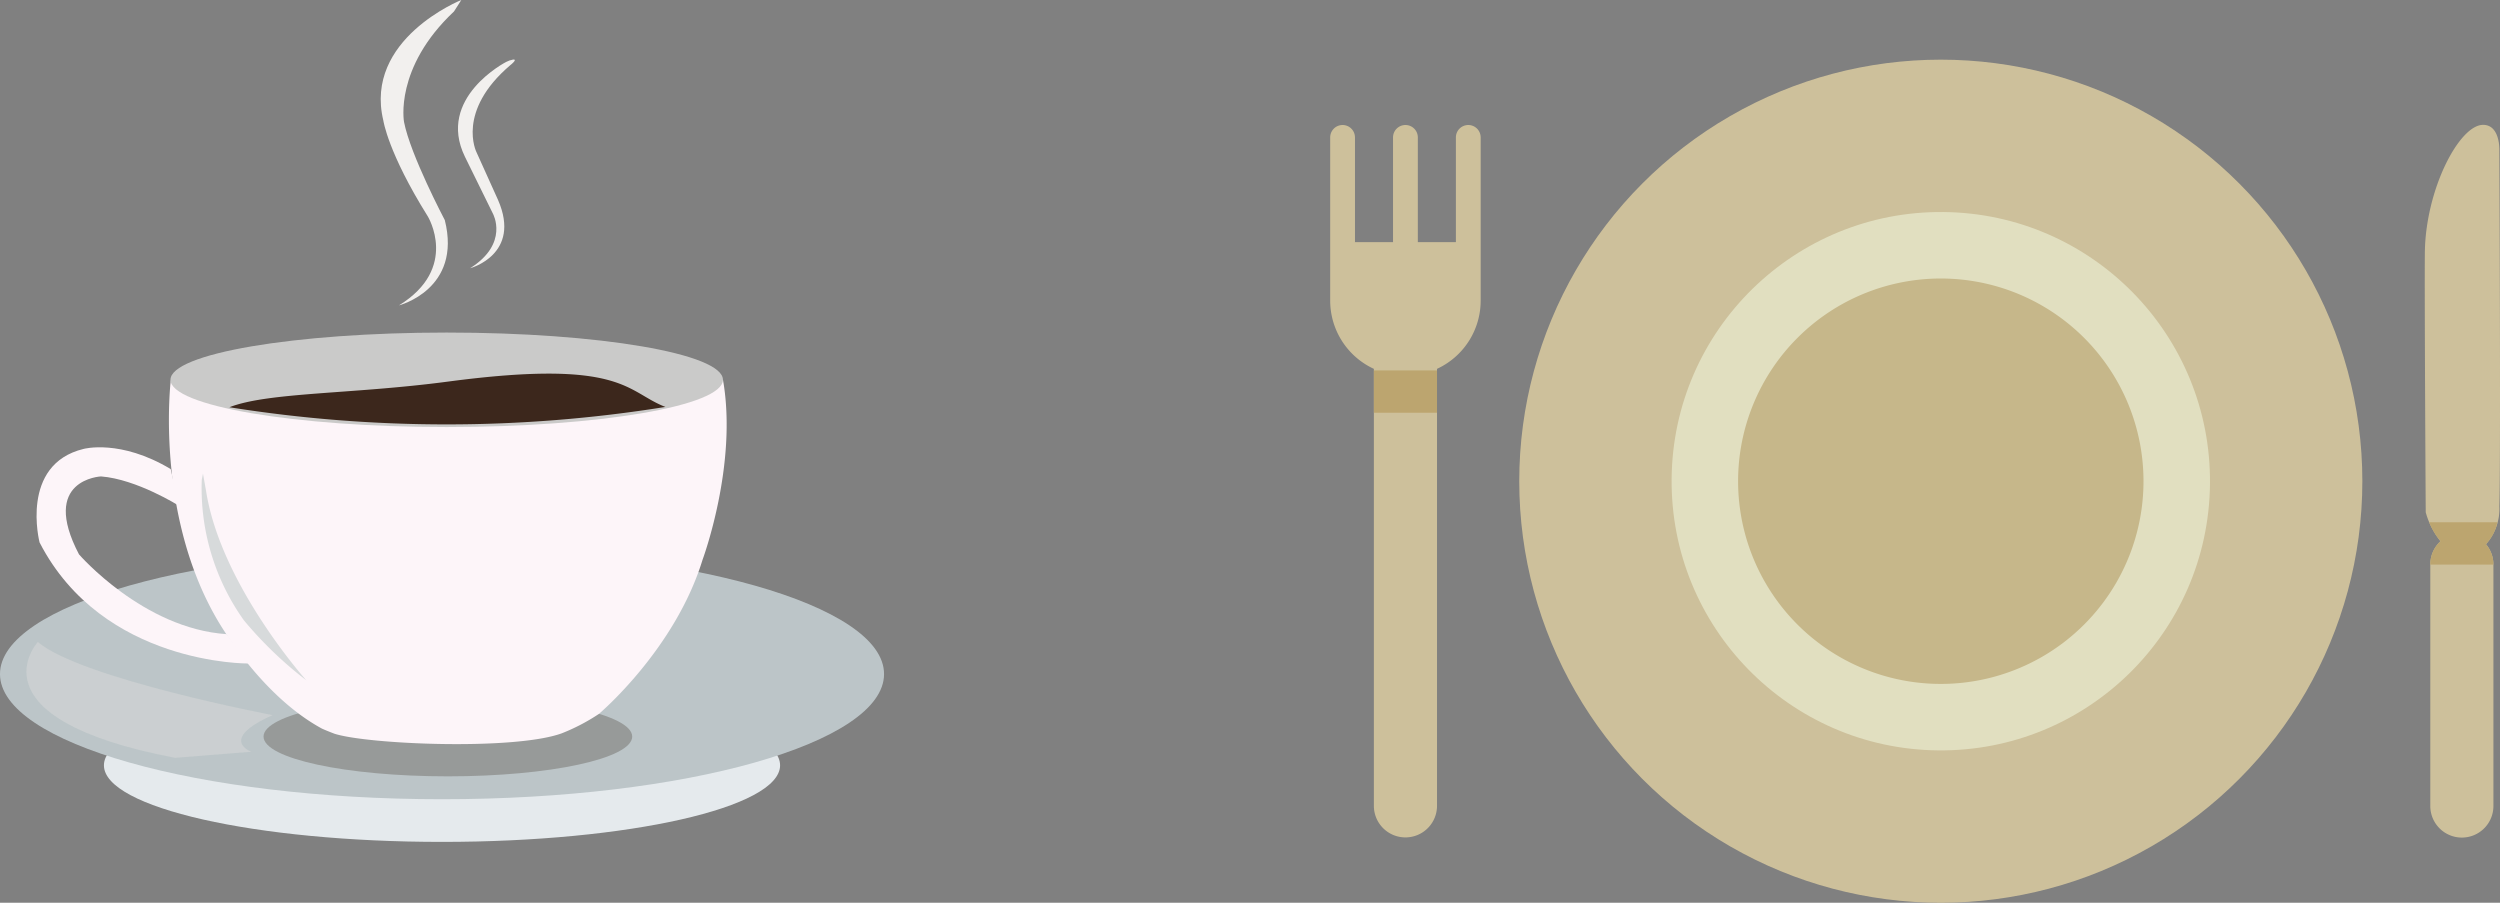 <svg xmlns="http://www.w3.org/2000/svg" xmlns:xlink="http://www.w3.org/1999/xlink" width="251.417" height="90.787" viewBox="0 0 251.417 90.787">
  <rect x="0" y="0" width="251.417" height="90.787" fill="#808080" stroke="none"/>
  <defs>
    <clipPath id="clip-path">
      <rect id="Rectangle_243" data-name="Rectangle 243" width="24.765" height="11.655" fill="none"/>
    </clipPath>
  </defs>
  <g id="Group_1803" data-name="Group 1803" transform="translate(-563.789 -610)">
    <g id="Group_807" data-name="Group 807" transform="translate(697.562 616)">
      <g id="Group_804" data-name="Group 804" transform="translate(19.013 0)">
        <ellipse id="Ellipse_12" data-name="Ellipse 12" cx="42.394" cy="42.394" rx="42.394" ry="42.394" fill="#cdc09b"/>
        <ellipse id="Ellipse_13" data-name="Ellipse 13" cx="27.072" cy="27.072" rx="27.072" ry="27.072" transform="translate(15.052 69.193) rotate(-89.425)" fill="#e1dfc0"/>
        <path id="Path_348" data-name="Path 348" d="M-1105.8,1076.948a20.386,20.386,0,0,1-20.385,20.387,20.386,20.386,0,0,1-20.385-20.387,20.385,20.385,0,0,1,20.385-20.384A20.385,20.385,0,0,1-1105.8,1076.948Z" transform="translate(1168.579 -1034.555)" fill="#c6b78a"/>
      </g>
      <g id="Group_805" data-name="Group 805" transform="translate(0 6.572)">
        <path id="Path_349" data-name="Path 349" d="M-1157.176,1047.346a1.248,1.248,0,0,0-1.248,1.246v10.531h-3.828v-10.531a1.248,1.248,0,0,0-1.246-1.246,1.248,1.248,0,0,0-1.248,1.246v10.531h-3.828v-10.531a1.248,1.248,0,0,0-1.245-1.246,1.248,1.248,0,0,0-1.247,1.246v16.417a7.558,7.558,0,0,0,4.393,6.859v43.945a3.176,3.176,0,0,0,3.175,3.177,3.177,3.177,0,0,0,3.175-3.177v-43.945a7.556,7.556,0,0,0,4.391-6.859v-16.417A1.248,1.248,0,0,0-1157.176,1047.346Z" transform="translate(1171.066 -1047.346)" fill="#cdc09b"/>
        <path id="Path_350" data-name="Path 350" d="M-1168.443,1062.083v4.255h6.35v-4.255Z" transform="translate(1172.836 -1037.403)" fill="#bca56f"/>
      </g>
      <g id="Group_806" data-name="Group 806" transform="translate(110.077 6.556)">
        <path id="Path_351" data-name="Path 351" d="M-1097.834,1049.863s.087-2.527-1.633-2.527c-2.4,0-5.806,6.509-5.859,12.913-.041,4.763.089,26.049.089,26.049a7.968,7.968,0,0,0,1.487,2.912,3.164,3.164,0,0,0-1.028,2.326v24.3a3.176,3.176,0,0,0,3.173,3.177,3.176,3.176,0,0,0,3.175-3.177v-24.3a3.147,3.147,0,0,0-.748-2.025,5.338,5.338,0,0,0,1.345-3.807C-1097.684,1080.944-1097.834,1049.863-1097.834,1049.863Z" transform="translate(1105.335 -1047.336)" fill="#cdc09b"/>
        <path id="Path_352" data-name="Path 352" d="M-1098.213,1071.2h-6.858a7.185,7.185,0,0,0,1.142,1.907,3.164,3.164,0,0,0-1.028,2.327v.022h6.349v-.022a3.148,3.148,0,0,0-.749-2.025A4.467,4.467,0,0,0-1098.213,1071.2Z" transform="translate(1105.512 -1031.235)" fill="#bca56f"/>
      </g>
    </g>
    <g id="Group_1801" data-name="Group 1801" transform="translate(200.595 367.358)">
      <path id="Path_2167" data-name="Path 2167" d="M444.773,340.328c0,4.253-15.222,7.7-34,7.7s-34-3.447-34-7.7,15.221-7.7,34-7.7,34,3.447,34,7.7" transform="translate(-3.128 -20.719)" fill="#e5eaed"/>
      <path id="Path_2168" data-name="Path 2168" d="M452.1,326.94c0,6.953-19.9,12.589-44.453,12.589s-44.454-5.636-44.454-12.589,19.9-12.589,44.454-12.589S452.1,319.986,452.1,326.94" transform="translate(0 -16.511)" fill="#bcc5c8"/>
      <path id="Path_2169" data-name="Path 2169" d="M434.7,337.678c0,2.207-8.3,4-18.538,4s-18.538-1.789-18.538-4,8.3-4,18.538-4,18.538,1.789,18.538,4" transform="translate(-7.927 -20.961)" fill="#979a99"/>
      <path id="Path_2170" data-name="Path 2170" d="M440.979,292.261l-55.528.052s-1.589,13.077,4.5,23.775c0,0,4.242,7.748,10.7,11.252,0,0,.46.212,1.268.517,3.366,1.075,17.987,1.689,22.815-.029a19.66,19.66,0,0,0,3.77-1.964s7.654-6.456,10.422-15.494c0,0,3.561-9.567,2.057-18.11" transform="translate(-5.082 -11.425)" fill="#fdf5f9"/>
      <path id="Path_2171" data-name="Path 2171" d="M441.025,290.84c0,2.624-12.438,4.752-27.78,4.752s-27.78-2.128-27.78-4.752,12.438-4.751,27.78-4.751,27.78,2.127,27.78,4.751" transform="translate(-5.128 -10.003)" fill="#cacac9"/>
      <path id="Path_2172" data-name="Path 2172" d="M393.168,294.837a138.833,138.833,0,0,0,43.847-.031c-3.94-1.507-4.226-4.889-21.884-2.546-9.607,1.275-18.056,1.053-21.963,2.576" transform="translate(-6.901 -11.24)" fill="#3c271c"/>
      <path id="Path_2173" data-name="Path 2173" d="M389.544,305.14a22.9,22.9,0,0,0,4.243,14.142,39.225,39.225,0,0,0,6.271,6.026s-8.607-9.592-10.083-19.061l-.308-1.721Z" transform="translate(-6.06 -14.249)" fill="#d7dadb"/>
      <path id="Path_2174" data-name="Path 2174" d="M382.29,306.96s-4.243-2.674-7.84-2.951c0,0-6.179.277-2.213,7.839,0,0,6.456,7.47,14.849,8.024l2.214,2.951s-14.665.184-21.028-12.174c0,0-2.029-7.839,4.427-9.406,0,0,3.689-1.015,8.761,2.029Z" transform="translate(-1.099 -13.455)" fill="#fdf5f9"/>
      <path id="Path_2175" data-name="Path 2175" d="M421.037,242.642s-9.822,3.92-7.839,12.127c0,0,.461,3.228,4.473,9.638,0,0,3.181,5.21-2.905,8.946,0,0,6.364-1.614,4.612-8.577,0,0-3.459-6.548-4.1-9.868,0,0-1.015-5.441,5.026-11.114Z" transform="translate(-11.452)" fill="#f2f0ee"/>
      <path id="Path_2176" data-name="Path 2176" d="M427.881,250.659s-7.056,3.6-4.15,9.546l2.813,5.718s1.661,3-2.3,5.488c0,0,5.21-1.383,2.812-6.871l-2.167-4.8s-2.075-4.1,3.412-8.761c0,0,1.061-.831-.092-.462Z" transform="translate(-13.777 -1.792)" fill="#f2f0ee"/>
      <g id="Group_1800" data-name="Group 1800" transform="translate(365.851 307.201)" opacity="0.5" style="mix-blend-mode: screen;isolation: isolate">
        <g id="Group_1799" data-name="Group 1799">
          <g id="Group_1798" data-name="Group 1798" clip-path="url(#clip-path)">
            <path id="Path_2177" data-name="Path 2177" d="M391.411,333.872s-19.323-3.68-23.617-7.36c0,0-7.054,7.668,13.8,11.655l7.668-.614s-3.374-1.227,2.147-3.681" transform="translate(-366.646 -326.512)" fill="#d9d9d9"/>
          </g>
        </g>
      </g>
    </g>
  </g>
</svg>
